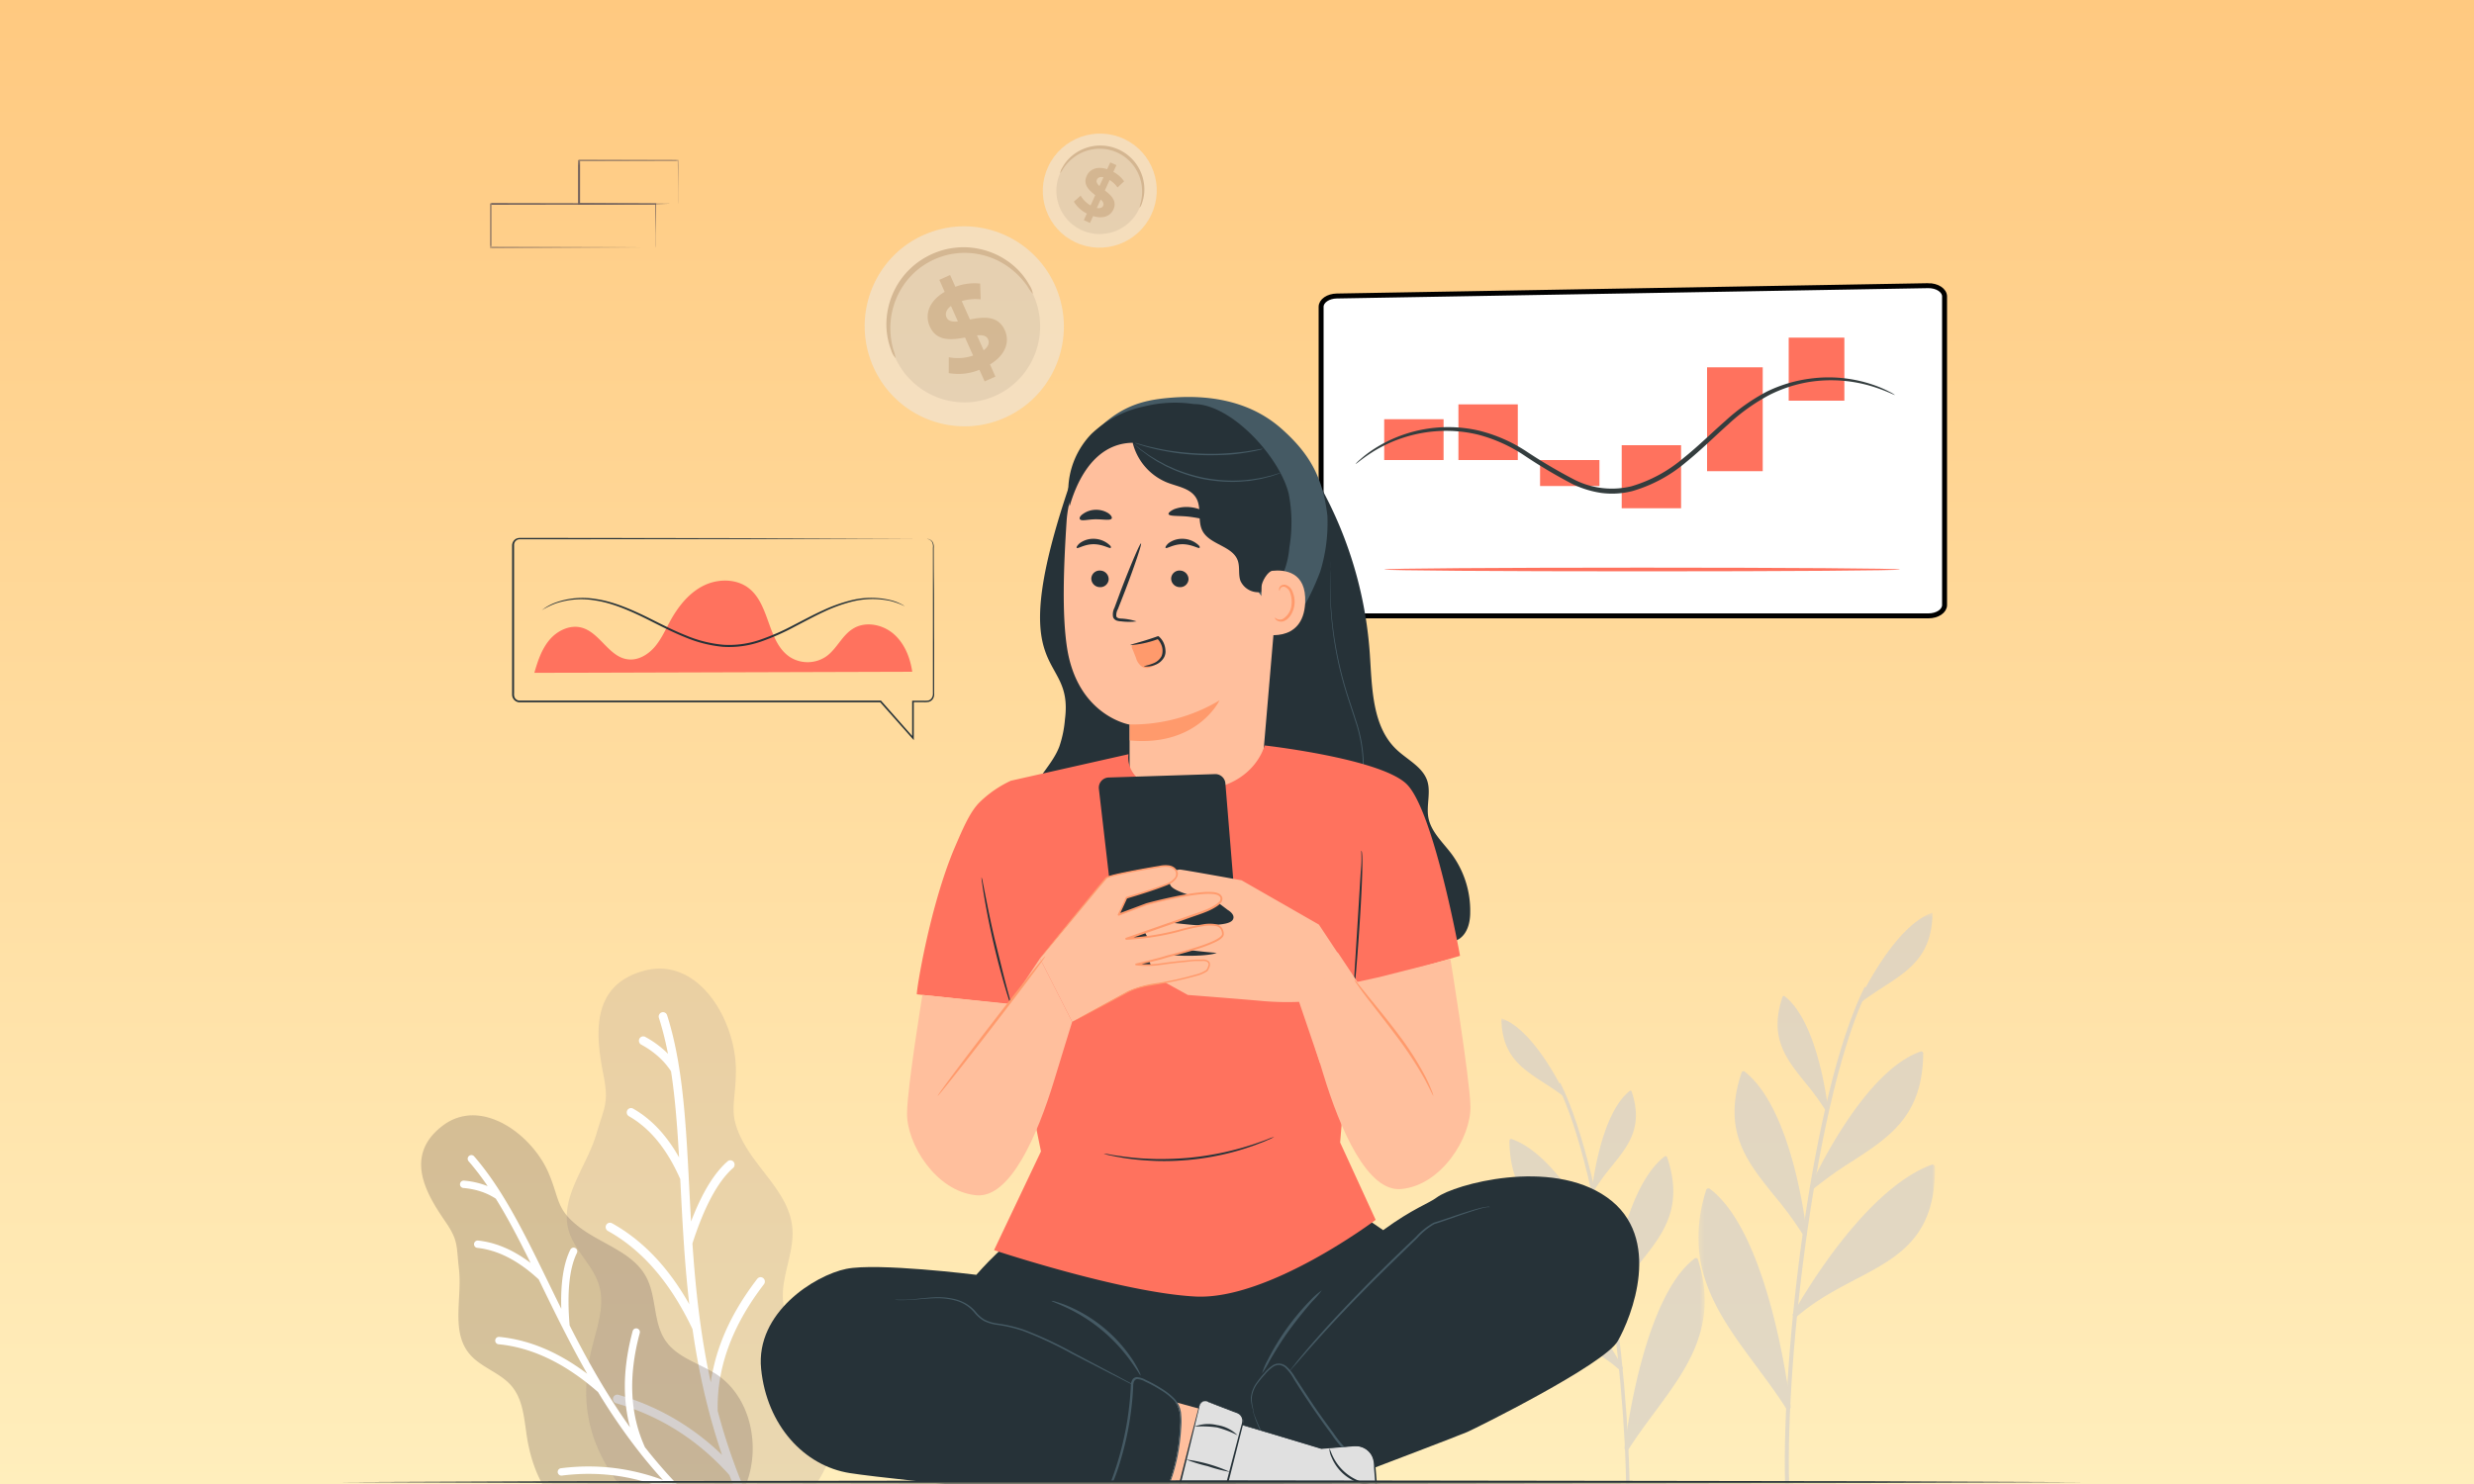 <svg width="500" height="300" fill="none" xmlns="http://www.w3.org/2000/svg"><rect width="100%" height="100%" fill="#808080" stroke="none"/><g clip-path="url(#a)"><path fill="#fff" d="M0 0h500v300H0z"/><path d="M500 0H0v300h500V0Z" fill="url(#b)"/><mask id="c" style="mask-type:luminance" maskUnits="userSpaceOnUse" x="63" y="0" width="375" height="300"><path d="M438 0H63v300h375V0Z" fill="#fff"/></mask><g mask="url(#c)"><mask id="d" style="mask-type:luminance" maskUnits="userSpaceOnUse" x="343" y="184" width="49" height="117"><path d="M391.057 184.5h-47.803v115.552h47.803V184.5Z" fill="#fff"/></mask><g style="mix-blend-mode:multiply" opacity=".7" fill="#D6D0C9" mask="url(#d)"><path d="M360.769 300.052c-.735-25.699 5.296-78.904 16.086-100.547l.711.351c-10.383 20.782-16.773 74.257-15.974 100.173l-.823.023Z"/><path d="M364.764 249.457s-2.644-24.88-12.404-32.511c-5.232 15.707 5.487 21.118 12.404 32.511Z"/><path d="M364.763 249.855a.396.396 0 0 1-.343-.191 72.225 72.225 0 0 0-5.847-7.973c-5.647-7.009-10.527-13.073-6.597-24.864a.4.4 0 0 1 .264-.254.392.392 0 0 1 .359.063c9.784 7.654 12.444 31.763 12.548 32.789a.383.383 0 0 1-.264.414l-.12.016Zm-12.204-32.232c-3.459 11.019 1.23 16.843 6.645 23.567 1.654 2.053 3.355 4.161 4.928 6.541-.767-5.697-3.882-23.544-11.573-30.108ZM366.21 240.028s10.383-23.003 22.076-27.052c-.16 16.525-11.829 18.507-22.076 27.052Z"/><path d="M366.209 240.426a.395.395 0 0 1-.399-.382c0-.062.016-.119.039-.174.424-.947 10.559-23.21 22.3-27.291a.402.402 0 0 1 .367.048.41.41 0 0 1 .169.325c-.112 12.564-6.726 16.861-14.377 21.826a78.892 78.892 0 0 0-7.82 5.569.436.436 0 0 1-.279.079Zm21.669-26.892c-9.441 3.772-18.019 19.955-20.551 25.095 2.181-1.687 4.385-3.119 6.534-4.512 7.348-4.774 13.706-8.895 14.017-20.583ZM361.401 284.473s-3.993-34.611-16.118-43.761c-6.07 19.358 7.404 29.965 16.118 43.761Z"/><path d="M361.401 284.959a.481.481 0 0 1-.415-.222c-1.861-2.952-3.994-5.793-6.015-8.537-7.715-10.393-14.999-20.194-10.159-35.622a.49.49 0 0 1 .319-.319.503.503 0 0 1 .448.08c12.14 9.158 16.142 42.656 16.309 44.079a.494.494 0 0 1-.327.517.516.516 0 0 1-.16.024Zm-15.862-43.402c-4.265 14.56 2.771 24.036 10.215 34.061 1.598 2.197 3.307 4.448 4.872 6.779-1.086-7.519-5.391-32.749-15.087-40.84ZM362.799 265.816s13.506-24.665 27.763-29.9c.184 20.264-15.407 19.214-27.763 29.9Z"/><path d="M362.8 266.301a.489.489 0 0 1-.432-.725c.551-1.009 13.762-24.871 28.027-30.115a.49.49 0 0 1 .631.295.484.484 0 0 1 .032.159c.128 14.234-7.388 18.18-16.086 22.747-3.954 2.077-8.035 4.218-11.853 7.52a.471.471 0 0 1-.319.119Zm27.275-29.671c-11.141 4.584-21.86 21.062-25.558 27.14a70.562 70.562 0 0 1 9.968-5.967c8.298-4.343 15.454-8.108 15.59-21.173ZM369.156 224.29s-1.837-17.353-8.65-22.676c-3.65 10.956 3.826 14.736 8.65 22.676Z"/><path d="M369.157 224.568a.272.272 0 0 1-.231-.135 52.605 52.605 0 0 0-4.074-5.57c-3.946-4.892-7.348-9.117-4.608-17.344a.292.292 0 0 1 .183-.183.324.324 0 0 1 .256.047c6.821 5.34 8.682 22.159 8.786 22.875a.268.268 0 0 1-.184.286c-.04.024-.08.033-.128.024Zm-8.506-22.485c-2.396 7.694.855 11.752 4.632 16.438 1.159 1.432 2.341 2.913 3.443 4.567-.567-3.97-2.716-16.406-8.075-21.005ZM375.163 203.389s7.189-16.04 15.4-18.889c-.105 11.545-8.251 12.97-15.4 18.889Z"/></g><mask id="e" style="mask-type:luminance" maskUnits="userSpaceOnUse" x="303" y="205" width="42" height="102"><path d="M303 205.852h41.513v100.48H303v-100.48Z" fill="#fff"/></mask><g style="mix-blend-mode:multiply" opacity=".7" fill="#D6D0C9" mask="url(#e)"><path d="M329.303 306.332c.639-22.348-4.598-68.613-13.969-87.431l-.617.304c9.017 18.071 14.566 64.572 13.872 87.106l.714.021Z"/><path d="M325.834 262.337s2.296-21.635 10.772-28.27c4.543 13.658-4.765 18.361-10.772 28.27Z"/><path d="M325.834 262.682a.34.34 0 0 0 .298-.167 62.84 62.84 0 0 1 5.077-6.932c4.904-6.095 9.142-11.368 5.73-21.62a.35.35 0 0 0-.229-.223.337.337 0 0 0-.312.057c-8.497 6.655-10.807 27.619-10.897 28.511a.334.334 0 0 0 .229.361l.104.013Zm10.598-28.027c3.004 9.582-1.068 14.646-5.771 20.493-1.435 1.784-2.913 3.618-4.279 5.687.666-4.954 3.371-20.473 10.05-26.18ZM324.579 254.138s-9.017-20.002-19.172-23.524c.139 14.37 10.273 16.093 19.172 23.524Z"/><path d="M324.579 254.483c.187 0 .34-.145.347-.333a.376.376 0 0 0-.035-.152c-.368-.822-9.17-20.181-19.366-23.731a.351.351 0 0 0-.319.042.36.36 0 0 0-.145.284c.097 10.925 5.84 14.66 12.485 18.978a68.463 68.463 0 0 1 6.79 4.843c.07.048.16.076.243.069Zm-18.818-23.385c8.199 3.279 15.648 17.351 17.847 21.822-1.894-1.467-3.808-2.712-5.674-3.923-6.381-4.152-11.902-7.736-12.173-17.899ZM328.754 292.786s3.468-30.096 13.997-38.053c5.271 16.833-6.43 26.056-13.997 38.053Z"/><path d="M328.755 293.208a.419.419 0 0 0 .36-.193c1.616-2.567 3.468-5.038 5.223-7.424 6.7-9.036 13.026-17.56 8.823-30.976a.429.429 0 0 0-.277-.276.434.434 0 0 0-.389.069c-10.543 7.963-14.018 37.091-14.164 38.329a.431.431 0 0 0 .285.45.44.44 0 0 0 .139.021Zm13.775-37.741c3.704 12.66-2.407 20.901-8.872 29.619-1.387 1.909-2.871 3.867-4.231 5.894.944-6.537 4.682-28.477 13.103-35.513ZM327.54 276.561s-11.729-21.449-24.11-26c-.159 17.621 13.38 16.708 24.11 26Z"/><path d="M327.541 276.983a.425.425 0 0 0 .374-.629c-.478-.879-11.951-21.628-24.339-26.188a.425.425 0 0 0-.548.257.434.434 0 0 0-.028.138c-.111 12.378 6.416 15.809 13.97 19.781 3.433 1.806 6.978 3.666 10.293 6.537a.408.408 0 0 0 .278.104Zm-23.687-25.799c9.675 3.985 18.984 18.314 22.195 23.599a61.11 61.11 0 0 0-8.656-5.189c-7.207-3.778-13.422-7.05-13.539-18.41ZM322.02 240.452s1.595-15.089 7.511-19.718c3.17 9.527-3.322 12.813-7.511 19.718Z"/><path d="M322.02 240.695c.084 0 .16-.049.201-.118a45.734 45.734 0 0 1 3.538-4.843c3.426-4.256 6.381-7.93 4.002-15.082a.26.26 0 0 0-.159-.16.279.279 0 0 0-.222.041c-5.924 4.643-7.54 19.269-7.63 19.892a.232.232 0 0 0 .159.248c.035.022.07.028.111.022Zm7.387-19.552c2.081 6.689-.742 10.218-4.023 14.293-1.005 1.246-2.032 2.532-2.989 3.971.492-3.452 2.358-14.265 7.012-18.264ZM316.805 222.277s-6.243-13.948-13.373-16.425c.09 10.039 7.165 11.278 13.373 16.425Z"/></g><path d="M389.677 57.75c.432-.007.862.043 1.265.15.403.105.77.264 1.08.467.31.203.556.445.724.713.168.267.254.555.254.846v62.398c-.002.577-.344 1.129-.95 1.537-.607.408-1.429.637-2.287.639H270.237c-.858-.002-1.68-.231-2.287-.639-.606-.408-.948-.96-.95-1.536V62.013c.002-.566.332-1.11.92-1.516.587-.406 1.387-.642 2.23-.659l119.527-2.087Z" fill="#fff" stroke="#000"/><path d="M306.75 81.75h-12V93h12V81.75ZM356.25 74.25H345v21h11.25v-21ZM372.75 68.25H361.5V81h11.25V68.25ZM291.75 84.75h-12V93h12v-8.25ZM323.25 93h-12v5.25h12V93ZM339.75 90h-12v12.75h12V90ZM384 115.125c0 .211-23.381.375-52.122.375-28.747 0-52.128-.164-52.128-.375s23.381-.375 52.128-.375c28.741 0 52.122.164 52.122.375Z" fill="#FF725E"/><path d="M382.952 79.844c0 .097-1.527-.768-4.426-1.682a28.46 28.46 0 0 0-12.712-.973 27.81 27.81 0 0 0-8.345 2.723 39.117 39.117 0 0 0-8.239 5.924c-2.703 2.392-5.387 5.096-8.48 7.596a29.273 29.273 0 0 1-10.826 5.836c-2.063.532-4.21.661-6.322.379a20.313 20.313 0 0 1-5.835-1.81 101.85 101.85 0 0 1-9.805-5.835 30.85 30.85 0 0 0-9.23-4.134 27.304 27.304 0 0 0-8.754-.67 28.21 28.21 0 0 0-12.119 3.89c-2.596 1.595-3.822 2.782-3.89 2.704.262-.318.555-.608.875-.866a21.972 21.972 0 0 1 2.821-2.15 27.696 27.696 0 0 1 21.271-3.715 31.021 31.021 0 0 1 9.493 4.153c3.137 2.085 6.384 4 9.726 5.739a16.75 16.75 0 0 0 11.555 1.352 28.607 28.607 0 0 0 10.476-5.67c3.054-2.442 5.748-5.136 8.49-7.529a39.792 39.792 0 0 1 8.463-5.972 28.19 28.19 0 0 1 8.578-2.577 27.777 27.777 0 0 1 12.916 1.254c1.121.382 2.211.85 3.258 1.401.375.174.73.385 1.061.632Z" fill="#343D3E"/><g style="mix-blend-mode:multiply" opacity=".6"><path d="M213.346 57.968c4.425 10.25-.253 22.14-10.451 26.56-10.198 4.42-22.051-.306-26.476-10.556-4.425-10.25.252-22.14 10.45-26.56a3.32 3.32 0 0 0 .049-.013c10.184-4.407 22.012.325 26.425 10.561l.005.016-.002-.008Z" fill="#EEE7DE"/><path d="M208.945 59.855c3.371 7.81-.199 16.873-7.962 20.23-7.77 3.366-16.805-.24-20.165-8.043-3.372-7.81.198-16.873 7.962-20.23l.024-.006c7.764-3.356 16.782.254 20.141 8.05Z" fill="#D6D0C9"/><path d="M208.748 59.417a9.592 9.592 0 0 1-1.101-1.543 16.11 16.11 0 0 0-3.484-3.639 15.107 15.107 0 0 0-8.858-3.11 13.604 13.604 0 0 0-2.218.113c-.76.09-1.512.246-2.247.46-.76.222-1.497.498-2.218.83-.711.34-1.4.726-2.057 1.173-.636.424-1.239.901-1.796 1.427a14.978 14.978 0 0 0-2.716 3.397 15.4 15.4 0 0 0-2.096 7.049 16.11 16.11 0 0 0 .557 5.008c.219.59.384 1.21.489 1.83a4.357 4.357 0 0 1-.914-1.69 14.498 14.498 0 0 1-.949-5.174 15.736 15.736 0 0 1 3.247-9.485 15.567 15.567 0 0 1 3.534-3.336 16.753 16.753 0 0 1 2.222-1.27c.768-.354 1.56-.653 2.377-.89a15.146 15.146 0 0 1 2.434-.476c.793-.098 1.595-.13 2.389-.096.766.031 1.529.116 2.283.264 1.386.26 2.727.715 3.999 1.329a15.98 15.98 0 0 1 3.07 1.997 14.313 14.313 0 0 1 3.35 4.05c.361.535.603 1.144.703 1.782Z" fill="#B8A697"/><path d="m200.077 73.673 1.093 2.456-2.172.967-1.055-2.344a11.198 11.198 0 0 1-6.199.67l.015-3.2a9.614 9.614 0 0 0 4.91-.343l-1.631-3.652c-2.676.488-5.733.886-7.125-2.234-1.047-2.347-.249-5.065 3.007-6.996l-1.076-2.426 2.17-.975 1.066 2.386a10.754 10.754 0 0 1 5.011-.65l.112 3.184a9.566 9.566 0 0 0-3.837.352l1.657 3.716c2.669-.513 5.687-.892 7.061 2.19 1.002 2.245.228 4.956-3.007 6.899Zm-6.483-8.693-1.396-3.129c-1.038.777-1.213 1.62-.889 2.34.322.719 1.186.917 2.285.789Zm6.101 3.62c-.349-.782-1.163-.897-2.246-.808l1.348 3.019c.991-.756 1.203-1.53.891-2.235l.007.024Z" fill="#B8A697"/></g><g style="mix-blend-mode:multiply" opacity=".6"><path d="M232.669 43.43c-2.723 5.768-9.587 8.254-15.333 5.55-5.747-2.702-8.197-9.568-5.474-15.337 2.723-5.768 9.587-8.253 15.333-5.55l.024.015c5.736 2.702 8.175 9.56 5.453 15.318l-.006.008.003-.004Z" fill="#EEE7DE"/><path d="M230.197 42.256c-2.074 4.395-7.308 6.287-11.679 4.226-4.378-2.059-6.244-7.294-4.168-11.682 2.075-4.395 7.308-6.287 11.679-4.227a.062.062 0 0 1 .012.008c4.371 2.061 6.23 7.29 4.156 11.675Z" fill="#D6D0C9"/><path d="M230.311 42.006c.047-.357.129-.715.246-1.055.23-.938.313-1.904.244-2.867a8.636 8.636 0 0 0-3.945-6.67 8.985 8.985 0 0 0-1.193-.638 8.855 8.855 0 0 0-1.279-.439 7.827 7.827 0 0 0-1.29-.231 8.634 8.634 0 0 0-2.483.119 8.795 8.795 0 0 0-3.813 1.763 9.192 9.192 0 0 0-1.937 2.13c-.17.317-.374.623-.599.902.048-.369.177-.718.378-1.03a8.303 8.303 0 0 1 1.86-2.362 8.993 8.993 0 0 1 5.293-2.19 9.017 9.017 0 0 1 2.765.255c.473.123.935.28 1.383.474a8.632 8.632 0 0 1 2.403 1.546 8.543 8.543 0 0 1 1.692 2.066c.413.692.724 1.44.941 2.216.179.677.283 1.373.303 2.071a8.182 8.182 0 0 1-.471 2.966c-.092.356-.263.69-.498.974Z" fill="#B8A697"/><path d="m220.925 43.672-.64 1.397-1.235-.566.606-1.338a6.401 6.401 0 0 1-2.628-2.405l1.377-1.202c.483.82 1.174 1.5 2.002 1.976l.95-2.079c-1.22-.962-2.545-2.122-1.734-3.898.612-1.335 2.078-2.02 4.135-1.352l.634-1.378 1.237.562-.62 1.358a6.134 6.134 0 0 1 2.171 1.903l-1.323 1.25a5.449 5.449 0 0 0-1.599-1.512l-.967 2.114c1.228.95 2.53 2.101 1.728 3.854-.584 1.277-2.039 1.97-4.094 1.316Zm1.278-6.062.815-1.78c-.725-.151-1.154.092-1.34.502-.186.41.055.855.525 1.278Zm.753 3.983c.203-.445-.055-.838-.502-1.268l-.785 1.718c.698.14 1.11-.063 1.295-.462l-.008.012Z" fill="#B8A697"/></g><path fill-rule="evenodd" clip-rule="evenodd" d="M165.857 275.551c-2.645-3.712-6.466-6.857-7.414-11.334-1.117-5.282 2.177-10.624 1.691-16.003-.611-6.774-6.798-11.445-9.987-17.43-3.123-5.86-1.433-7.698-1.416-14.354.023-10.037-7.466-23.072-18.444-20.215-11.147 2.906-9.862 13.322-8.31 21.184 1.104 5.601.165 6.352-1.443 11.83-1.944 6.615-7.471 12.831-5.614 19.47 1.146 4.104 4.926 7.021 6.143 11.105 1.379 4.627-.803 9.466-1.786 14.199-2.07 9.964-.22 18.43 6.583 27.076a27.966 27.966 0 0 0 2.313 2.199c10.127-.081 21.514-.054 33.995.081l.097-.093c6.956-6.966 9.538-19.377 3.596-27.715h-.004Z" fill="#B8A697" style="mix-blend-mode:multiply" opacity=".3"/><path fill-rule="evenodd" clip-rule="evenodd" d="M134.814 205.221a.86.86 0 0 0-1.09-.564.89.89 0 0 0-.553 1.116c.741 2.325 1.34 4.749 1.833 7.267-.236-.241-.48-.476-.733-.705a19.953 19.953 0 0 0-3.87-2.723.86.86 0 0 0-1.169.366.896.896 0 0 0 .355 1.194 18.242 18.242 0 0 1 3.539 2.484 14.958 14.958 0 0 1 2.492 2.911c.838 5.442 1.274 11.273 1.625 17.413a31.37 31.37 0 0 0-2.994-4.436c-1.863-2.291-3.965-4.101-6.298-5.433a.854.854 0 0 0-1.174.341.896.896 0 0 0 .33 1.201c2.141 1.221 4.079 2.897 5.813 5.026 1.722 2.117 3.241 4.679 4.559 7.679l.086 1.667c.188 3.66.382 7.411.64 11.248a.58.58 0 0 0 .006.11c.271 4.01.614 8.106 1.098 12.281-1.72-3.037-3.6-5.742-5.637-8.111-2.989-3.473-6.318-6.227-9.987-8.265a.858.858 0 0 0-1.173.358.892.892 0 0 0 .347 1.199c3.49 1.938 6.66 4.563 9.513 7.879 2.843 3.303 5.374 7.296 7.588 11.969.792 5.534 1.872 11.188 3.393 16.923l.006.022a124.376 124.376 0 0 0 2.574 8.495 50.47 50.47 0 0 0-8.031-6.356c-3.974-2.53-8.284-4.465-12.921-5.808a.867.867 0 0 0-1.07.61.887.887 0 0 0 .594 1.093c4.493 1.3 8.655 3.168 12.484 5.606 3.788 2.409 7.26 5.381 10.416 8.914a118.113 118.113 0 0 0 2.2 5.342l1.904.012c-2.765-6.16-4.853-12.271-6.458-18.294-.111-4.324.599-8.605 2.133-12.84 1.556-4.3 3.961-8.563 7.212-12.793a.897.897 0 0 0-.144-1.24.85.85 0 0 0-1.212.151c-3.361 4.371-5.854 8.796-7.471 13.269a37.939 37.939 0 0 0-1.918 7.662c-2.118-9.693-3.094-19.114-3.706-28.087 1.199-3.733 2.488-6.878 3.867-9.435 1.372-2.545 2.822-4.489 4.348-5.825a.9.9 0 0 0 .097-1.245.851.851 0 0 0-1.217-.093c-1.692 1.48-3.275 3.589-4.744 6.315-.916 1.697-1.793 3.645-2.632 5.842-.139-2.37-.258-4.705-.374-7.004l-.092-1.788a.67.67 0 0 0-.004-.1c-.632-12.186-1.33-23.282-4.375-32.827l-.005.007Z" fill="#fff"/><path fill-rule="evenodd" clip-rule="evenodd" d="M144.264 277.489c-3.342-2.005-7.434-3.18-9.682-6.349-2.658-3.746-1.823-9.006-4.012-13.038-2.75-5.073-9.232-6.644-13.765-10.241-4.44-3.522-3.711-5.518-5.927-10.713-3.34-7.83-13.65-15.484-21.418-9.579-7.882 5.997-3.377 13.683.486 19.294 2.752 3.993 2.255 4.896 2.812 9.703.668 5.807-1.643 12.499 2.05 17.051 2.287 2.814 6.263 3.824 8.598 6.597 2.644 3.146 2.529 7.648 3.333 11.664 1.064 5.334 3.17 9.681 6.655 13.283 9.904-.255 21.534-.377 34.654-.366a19.173 19.173 0 0 0 2.631-4.502c3.197-7.757 1.094-18.298-6.415-22.804Z" fill="#73625C" style="mix-blend-mode:multiply" opacity=".3"/><path fill-rule="evenodd" clip-rule="evenodd" d="M95.823 233.765a.74.74 0 0 0-1.05-.071.748.748 0 0 0-.07 1.052 54.171 54.171 0 0 1 3.853 5.035 14.648 14.648 0 0 0-.813-.299 17.289 17.289 0 0 0-3.966-.814.742.742 0 0 0-.805.682.743.743 0 0 0 .675.81c1.298.113 2.505.361 3.623.736 1.058.357 2.037.831 2.937 1.424 2.463 3.951 4.73 8.343 7.037 13.002a26.52 26.52 0 0 0-3.835-2.441c-2.235-1.152-4.495-1.85-6.783-2.098a.748.748 0 0 0-.82.665.743.743 0 0 0 .658.818c2.098.228 4.189.876 6.264 1.948 2.065 1.065 4.115 2.543 6.148 4.434l.62 1.271c1.357 2.783 2.748 5.639 4.22 8.533.015.028.027.058.045.086 1.538 3.028 3.163 6.1 4.919 9.182-2.365-1.78-4.746-3.251-7.143-4.406-3.514-1.69-7.062-2.707-10.64-3.053a.744.744 0 0 0-.81.676.744.744 0 0 0 .669.813c3.407.33 6.785 1.3 10.14 2.916 3.347 1.609 6.667 3.86 9.964 6.75 2.454 4.039 5.179 8.074 8.273 12.023l.01.016a105.684 105.684 0 0 0 4.845 5.743 42.96 42.96 0 0 0-8.462-2.231c-3.983-.626-8.035-.679-12.156-.154a.747.747 0 0 0 .182 1.483c3.988-.503 7.904-.46 11.743.143 3.797.597 7.532 1.737 11.195 3.418a99.125 99.125 0 0 0 3.852 3.733l2.22-.007c-4.67-4.143-8.684-8.516-12.209-13.002-1.514-3.324-2.367-6.898-2.548-10.71-.186-3.871.31-8.003 1.494-12.393a.75.75 0 0 0-.525-.917.747.747 0 0 0-.913.527c-1.222 4.537-1.734 8.822-1.542 12.848.11 2.29.448 4.494 1.013 6.612-4.88-6.827-8.762-13.826-12.212-20.605-.278-3.309-.295-6.194-.048-8.645.247-2.446.753-4.446 1.523-6.001a.752.752 0 0 0-.335-1.003.742.742 0 0 0-.995.341c-.85 1.722-1.409 3.897-1.674 6.515-.164 1.631-.218 3.441-.154 5.432-.893-1.797-1.759-3.576-2.611-5.322l-.664-1.361c-.009-.028-.024-.05-.037-.075-4.523-9.267-8.74-17.666-14.304-24.065l.002.006Z" fill="#fff"/><path d="m253.426 305.294 13.303-5.932-9.875-21.191-14.138 7.464 10.71 19.659Z" fill="#FFBF9D"/><path d="M244.557 285.475 224.2 296.904l-8.24 1.143c-3.132.434-2.183 2.892-1.749 6.024l5.303 38.174s4.081 1.269 4.893-1.713c.811-2.984 9.612-25.969 9.612-25.969l19.43-9.361-8.892-19.727Z" fill="#E0E0E0"/><path d="M244.556 285.475s0 .103.16.331c.161.228.275.56.469.994l1.783 3.887 6.606 14.504.057.125-.126.058-19.43 9.395.08-.091a7090.67 7090.67 0 0 1-5.646 14.938c-.972 2.629-1.977 5.326-2.96 8.08l-.72 2.081c-.115.354-.195.685-.331 1.051a2.415 2.415 0 0 1-.252.549l-.16.251-.206.229a3.176 3.176 0 0 1-2.148.88 6.52 6.52 0 0 1-2.286-.263h-.126v-.137l-.057-.389c-1.44-10.378-2.812-20.276-4.058-29.283l-.903-6.595c-.148-1.062-.286-2.125-.457-3.154a9.829 9.829 0 0 1-.217-3.12 2.066 2.066 0 0 1 .857-1.349 3.897 3.897 0 0 1 1.497-.56l2.858-.388 5.372-.732 14.972-8.344 4.058-2.285 1.04-.572.355-.183-.366.229-1.052.605-4.046 2.286-14.858 8.447-5.373.754-2.857.4c-.467.058-.918.21-1.326.446a1.656 1.656 0 0 0-.708 1.143 9.676 9.676 0 0 0 .217 3.006c.183 1.04.32 2.103.468 3.166.297 2.141.606 4.336.926 6.583 1.258 9.018 2.641 18.905 4.081 29.283 0 .137 0 .274.057.4l-.138-.171a6.602 6.602 0 0 0 2.161.252 2.876 2.876 0 0 0 1.897-.766 4.983 4.983 0 0 0 .857-1.932c.229-.697.469-1.395.72-2.08.983-2.766 1.989-5.453 2.972-8.081 1.989-5.258 3.897-10.287 5.715-14.939v-.068l19.431-9.327-.069.183-6.435-14.493a436.865 436.865 0 0 0-1.737-3.943l-.447-1.029c-.102-.137-.171-.262-.171-.262Z" fill="#263238"/><path d="m245.528 283.028-4.903 3.156a1.743 1.743 0 0 0-.606 2.285l9.144 18.025a1.733 1.733 0 0 0 2.171.834l5.292-2.046a1.72 1.72 0 0 0 .601-.389 1.709 1.709 0 0 0 .507-1.307 1.735 1.735 0 0 0-.182-.692l-9.567-19.179a1.737 1.737 0 0 0-2.457-.687Z" fill="#E0E0E0"/><path d="M249.493 307.168a18.823 18.823 0 0 1-1.749-2.606 103.673 103.673 0 0 1-3.702-6.595 82.438 82.438 0 0 1-3.132-6.858 49.628 49.628 0 0 1-.801-2.148 3.914 3.914 0 0 1-.216-.823c.501.916.943 1.862 1.326 2.834a141.597 141.597 0 0 0 3.246 6.801c1.337 2.617 2.64 4.96 3.577 6.641a22.587 22.587 0 0 1 1.451 2.754ZM241.562 290.63a8.795 8.795 0 0 1 8.115-3.567 20.769 20.769 0 0 0-4.344 1.143 19.89 19.89 0 0 0-3.771 2.424Z" fill="#263238"/><path d="M244.088 297.671a20.228 20.228 0 0 1 4.137-2.596 19.682 19.682 0 0 1 4.48-1.942 33.495 33.495 0 0 1-4.263 2.354 34.25 34.25 0 0 1-4.354 2.184ZM248.488 304.505a11.817 11.817 0 0 0 7.212-5.486 3.132 3.132 0 0 1-.514 1.303 8.854 8.854 0 0 1-2.286 2.537 8.682 8.682 0 0 1-3.052 1.498c-.434.159-.901.21-1.36.148ZM214.839 306.848c0-.08.709-.251 1.76-.777a10.399 10.399 0 0 0 5.566-6.858c.297-1.143.32-1.885.4-1.885a4.564 4.564 0 0 1-.069 1.953 9.548 9.548 0 0 1-5.715 7.133 4.559 4.559 0 0 1-1.942.434Z" fill="#263238"/><path d="M197.318 257.712s-19.956-2.491-26.289-1.2c-6.332 1.292-18.356 8.824-17.202 20.231 1.155 11.406 8.699 19.613 17.945 21.053 9.247 1.44 60.898 6.675 80.899 6.412 16.939-.228 26.128-4.515 24.208-7.155 0 0 17.831-6.777 19.682-7.578 1.44-.617 27.648-13.59 30.391-18.367 2.744-4.778 9.247-20.951-2.16-29.043-11.407-8.092-30.928-2.606-34.403 0-1.703 1.28-4.732 2.161-10.847 6.618l-5.829-4.001c-.411.309-47.341 3.589-65.915 4.435-3.177.149-10.48 8.595-10.48 8.595Z" fill="#263238"/><path d="M253.334 285.612c-.514-2.218-.742-3.029-.171-4.458a12.954 12.954 0 0 1 2.651-3.749 3.857 3.857 0 0 1 2.55-1.6c1.314 0 2.228 1.235 2.926 2.343 2.537 4.07 5.246 8.001 8.126 11.899a20.49 20.49 0 0 0 5.795 5.817c.88.514 1.966 1.143 1.92 2.137 0 .8-.8 1.35-1.498 1.738a31.744 31.744 0 0 1-4.091 1.909 7.93 7.93 0 0 1-4.275.685 8.068 8.068 0 0 1-3.532-1.931 31.846 31.846 0 0 1-10.549-15.27" fill="#263238"/><path d="M253.185 285.132s0 .058.081.172c.079.114.114.331.194.548.171.48.434 1.143.811 2.058a30.637 30.637 0 0 0 4.195 6.926 36.58 36.58 0 0 0 3.829 4.091c.754.675 1.543 1.361 2.4 2.001a6.276 6.276 0 0 0 2.926 1.28 7.803 7.803 0 0 0 3.338-.537 33.724 33.724 0 0 0 3.325-1.44 17.024 17.024 0 0 0 1.623-.892 1.913 1.913 0 0 0 1.029-1.303 1.704 1.704 0 0 0-.88-1.406c-.503-.365-1.143-.651-1.646-1.04a23.286 23.286 0 0 1-5.28-5.6 168.282 168.282 0 0 1-7.669-11.259 9.159 9.159 0 0 0-1.738-2.286 2.284 2.284 0 0 0-1.143-.502 2.106 2.106 0 0 0-1.143.274 7.845 7.845 0 0 0-1.783 1.623 21.611 21.611 0 0 0-1.394 1.669 5.972 5.972 0 0 0-1.28 3.155c.019.731.114 1.459.286 2.171l.114.571v.195l-.057-.195c0-.148-.092-.331-.149-.548a9.445 9.445 0 0 1-.377-2.206 6.047 6.047 0 0 1 1.269-3.269c.425-.599.886-1.172 1.383-1.714a7.682 7.682 0 0 1 1.828-1.692c.402-.241.87-.353 1.338-.32.49.046.955.237 1.337.548a8.997 8.997 0 0 1 1.828 2.286c1.143 1.704 2.286 3.51 3.555 5.395 1.269 1.886 2.675 3.818 4.149 5.807a22.975 22.975 0 0 0 5.189 5.497c.526.377 1.143.652 1.657 1.052.288.195.54.438.744.72.217.297.322.661.297 1.029a2.283 2.283 0 0 1-1.2 1.611c-.561.343-1.143.629-1.669.915a33.435 33.435 0 0 1-3.429 1.44 8.01 8.01 0 0 1-3.509.537 6.445 6.445 0 0 1-3.086-1.36 30.996 30.996 0 0 1-2.412-2.035 35.234 35.234 0 0 1-3.829-4.16 28.885 28.885 0 0 1-4.114-7.041 19.616 19.616 0 0 1-.743-2.092c-.069-.228-.114-.411-.16-.559l-.035-.115Z" fill="#455A64"/><path d="M301.087 244.031a4.57 4.57 0 0 0-.549 0c-.51.086-1.014.205-1.509.354-1.291.377-3.154 1.006-5.44 1.817-1.143.401-2.423.858-3.737 1.27a14.154 14.154 0 0 0-3.429 2.823c-2.286 2.217-4.836 4.674-7.464 7.28-5.258 5.212-9.864 10.07-13.098 13.716-1.635 1.806-2.915 3.291-3.807 4.308l-1.017 1.143a2.667 2.667 0 0 1-.377.389c.093-.158.2-.307.32-.446l.96-1.223a145.186 145.186 0 0 1 3.703-4.4c3.189-3.657 7.784-8.549 13.042-13.772a449.947 449.947 0 0 1 7.486-7.258 13.711 13.711 0 0 1 3.589-2.857c1.406-.435 2.629-.846 3.783-1.235 2.286-.778 4.172-1.372 5.498-1.703a9.98 9.98 0 0 1 1.543-.286c.136-.023.275-.023.411 0l.092.08ZM231.767 281.349a2.012 2.012 0 0 1-.515-.217l-1.462-.72-5.316-2.709-7.863-4.046a77.274 77.274 0 0 0-9.784-4.572 28.146 28.146 0 0 0-5.417-1.269 8.462 8.462 0 0 1-2.572-.788 7.19 7.19 0 0 1-1.955-1.727 7.386 7.386 0 0 0-3.863-2.411 14.034 14.034 0 0 0-4.035-.445c-2.503.079-4.571.365-5.943.365-.544.028-1.09.028-1.634 0l-.56-.068c.189-.021.381-.021.571 0h1.612c1.405 0 3.428-.366 5.943-.492a14.453 14.453 0 0 1 4.138.411c.756.2 1.483.499 2.16.892a7.544 7.544 0 0 1 1.886 1.589 6.65 6.65 0 0 0 1.851 1.646c.784.385 1.626.64 2.492.754 1.868.24 3.706.669 5.486 1.28a76.426 76.426 0 0 1 9.818 4.572l7.818 4.138 5.269 2.811 1.417.777c.159.063.312.139.458.229Z" fill="#455A64"/><path d="m241.47 306.757-13.67-2.778 4.835-21.876 14.767 4.058-5.932 20.596Z" fill="#FFBF9D"/><path d="m245.631 286.39 21.42 6.514 6.64-.537a3.774 3.774 0 0 1 4.058 3.429l3.097 38.507s-4.572 1.039-5.897-1.577c-1.326-2.618-13.419-21.294-13.419-21.294l-20.116-4.721 4.217-20.321Z" fill="#E0E0E0"/><path d="m245.63 286.39-.068.376c-.046.252-.115.606-.206 1.064-.183.937-.457 2.286-.8 4.045-.708 3.51-1.737 8.584-3.006 14.859l-.103-.159 20.128 4.686h.126c2.548 4 5.292 8.263 8.16 12.744 1.418 2.286 2.869 4.572 4.309 6.858.355.582.709 1.211 1.052 1.794.365.535.894.936 1.509 1.143a7.986 7.986 0 0 0 4.08.148l-.149.206v-.228c-.788-9.899-1.543-19.328-2.228-27.923-.172-2.149-.344-4.24-.503-6.286-.081-1.017-.16-2.024-.24-3.006 0-.492 0-1.006-.126-1.452a3.65 3.65 0 0 0-.515-1.292 3.69 3.69 0 0 0-2.16-1.543 9.502 9.502 0 0 0-2.663 0l-5.132.4h-.057l-15.624-4.606-4.275-1.337-1.143-.355-.388-.136.365.103 1.143.319 4.252 1.258 15.75 4.697h-.057l5.132-.423 1.349-.114a4.56 4.56 0 0 1 1.417.092c.97.24 1.811.841 2.354 1.68.28.422.471.896.561 1.394.091.514.102.994.148 1.486.08.994.16 2 .251 3.018.16 2.034.332 4.137.515 6.285.697 8.596 1.463 18.025 2.286 27.912v.366h-.172a8.117 8.117 0 0 1-4.309-.16 3.278 3.278 0 0 1-1.703-1.361l-1.051-1.806a368.788 368.788 0 0 0-4.309-6.857c-2.858-4.48-5.578-8.755-8.138-12.756l.114.08-20.116-4.755h-.125v-.137c1.348-6.32 2.422-11.429 3.177-14.938.377-1.726.663-3.075.857-4 .103-.446.183-.778.229-1.029.045-.251.102-.354.102-.354Z" fill="#263238"/><path d="m243.972 283.314 6.093 2.286c.417.144.764.438.975.825.212.387.272.839.168 1.267l-5.075 19.75a1.762 1.762 0 0 1-1.965 1.303l-5.716-.857a1.755 1.755 0 0 1-1.19-.759 1.765 1.765 0 0 1-.25-1.39l5.372-21.568c.038-.166.112-.322.215-.459a1.19 1.19 0 0 1 1.373-.398Z" fill="#E0E0E0"/><path d="M243.973 283.315c-.21-.05-.429-.05-.64 0-.251.054-.476.19-.64.388-.2.292-.322.63-.354.983-.4 1.635-.949 3.943-1.623 6.766s-1.532 6.252-2.457 10.024l-.709 2.892c-.126.491-.24.982-.366 1.486a1.534 1.534 0 0 0 .366 1.291c.15.182.342.323.56.412.234.091.48.145.732.16l1.611.24 3.28.491c.259.058.524.085.789.08.244-.028.478-.11.686-.24.204-.136.375-.316.503-.526.119-.225.204-.468.251-.72l.812-3.12c.525-2.046 1.04-4.012 1.52-5.898.982-3.749 1.863-7.132 2.617-9.978.113-.323.164-.664.149-1.005a1.605 1.605 0 0 0-.355-.858c-.377-.503-1.039-.606-1.565-.834l-2.801-1.074-1.76-.687a4.775 4.775 0 0 1-.606-.262c.215.04.426.101.629.183l1.794.628 2.812 1.006.857.297c.324.119.612.32.834.583.237.279.389.62.435.983a2.96 2.96 0 0 1-.16 1.143l-2.526 10.001-1.508 5.898-.801 3.132a2.826 2.826 0 0 1-.285.822 2.02 2.02 0 0 1-.629.652c-.262.166-.56.268-.868.297a1.603 1.603 0 0 1-.469 0l-.412-.057-3.28-.503-1.611-.24a3.234 3.234 0 0 1-.824-.183 1.944 1.944 0 0 1-1.143-2.137c.115-.538.252-1.018.377-1.509.24-.983.48-1.954.72-2.892.949-3.76 1.818-7.143 2.538-10l1.749-6.732c.051-.372.192-.726.411-1.029.189-.209.443-.346.72-.389.162-.038.33-.038.492 0 .102 0 .148.023.148.035Z" fill="#263238"/><path d="M250.112 290.149a7.361 7.361 0 0 0-4.149-2.057 7.508 7.508 0 0 0-4.572.32 21.001 21.001 0 0 1 4.572.149c1.437.376 2.828.909 4.149 1.588ZM248.591 297.568a30.833 30.833 0 0 0-8.915-2.526 33.102 33.102 0 0 0 4.435 1.36c1.463.497 2.961.886 4.48 1.166ZM277.885 300.173c0-.079-.72-.091-1.817-.365a9.985 9.985 0 0 1-3.911-1.899 9.983 9.983 0 0 1-2.73-3.382c-.503-1.017-.674-1.703-.754-1.692.025.632.185 1.252.469 1.818a9.13 9.13 0 0 0 2.731 3.611 9.412 9.412 0 0 0 4.138 1.863c.614.15 1.253.166 1.874.046ZM232.726 306.266c3.932-5.121 5.52-11.716 5.806-18.162a8.108 8.108 0 0 0-.64-4.218 7.43 7.43 0 0 0-2.434-2.446 26.91 26.91 0 0 0-4.652-2.594 1.73 1.73 0 0 0-1.486-.138c-.537.297-.617 1.006-.64 1.623a60.577 60.577 0 0 1-5.361 22.425c-.14.306-.208.64-.196.977.013.336.104.664.266.959a2.153 2.153 0 0 0 1.599 1.094l3.703.48c1.338.204 2.698.204 4.035 0Z" fill="#263238"/><path d="M232.727 306.266s-.057 0-.183.057-.297.057-.526.08c-.69.076-1.386.1-2.08.068-.903 0-1.989-.205-3.246-.354-.64-.091-1.291-.137-2.046-.274a2.287 2.287 0 0 1-1.52-2.961c.16-.411.331-.789.503-1.143.343-.811.686-1.646 1.006-2.526a58.875 58.875 0 0 0 1.828-5.715 62.207 62.207 0 0 0 2.092-13.635 2.29 2.29 0 0 1 .308-.948 1.131 1.131 0 0 1 .915-.526c.633.055 1.245.25 1.794.571a26.704 26.704 0 0 1 3.098 1.692 13.292 13.292 0 0 1 2.709 2.126 5.19 5.19 0 0 1 1.325 3.028 16.72 16.72 0 0 1 0 3.132 37.977 37.977 0 0 1-.286 2.915 35.824 35.824 0 0 1-1.051 5.155 27 27 0 0 1-2.983 6.994c-.349.593-.73 1.166-1.143 1.715l-.331.423c-.069.091-.114.137-.114.126 0-.012 0-.057.091-.161l.297-.445c.275-.378.651-.972 1.143-1.737a28.874 28.874 0 0 0 2.846-6.984 39.44 39.44 0 0 0 .994-5.121c.103-.937.206-1.908.263-2.903a17.03 17.03 0 0 0 0-3.063 4.929 4.929 0 0 0-1.245-2.823 13.133 13.133 0 0 0-2.641-2.046 24.593 24.593 0 0 0-3.063-1.669 3.932 3.932 0 0 0-1.6-.525c-.538 0-.8.548-.846 1.143a61.539 61.539 0 0 1-2.092 13.635c-.56 2.046-1.143 3.966-1.874 5.715-.331.88-.686 1.726-1.04 2.526-.172.4-.366.8-.503 1.143-.141.364-.17.762-.08 1.143a2.02 2.02 0 0 0 1.394 1.497c.675.137 1.383.195 2.001.297 1.268.171 2.343.354 3.234.411.685.052 1.373.052 2.058 0h.537l.057-.033ZM230.532 278.08c-.091 0-.732-1.143-2-2.903a34.037 34.037 0 0 0-5.715-6.172 33.512 33.512 0 0 0-7.109-4.572c-1.955-.937-3.235-1.36-3.212-1.452.321.012.638.078.937.195.835.231 1.652.522 2.446.868a28.895 28.895 0 0 1 7.315 4.469 29.399 29.399 0 0 1 5.715 6.39 20.96 20.96 0 0 1 1.292 2.286c.157.277.269.578.331.891ZM267.13 260.867a18.946 18.946 0 0 1-1.977 2.286 87.458 87.458 0 0 0-4.572 5.715c-1.68 2.286-3.018 4.572-3.955 6.16a19.287 19.287 0 0 1-1.565 2.618c.289-.981.692-1.925 1.2-2.812a48.521 48.521 0 0 1 8.571-11.967 13.39 13.39 0 0 1 2.298-2Z" fill="#455A64"/><path d="M209.513 158.24c1.497-2.458 3.52-4.572 4.571-7.292a22.598 22.598 0 0 0 1.143-5.51c1.921-14.675-13.784-6.343 2.286-51.296h46.862a81.54 81.54 0 0 1 12.458 37.901c.48 6.938.423 14.859 5.498 19.568 2.149 2 5.155 3.429 6.103 6.183.8 2.366-.205 5.006.241 7.475.537 2.892 2.926 5.006 4.686 7.361a19.311 19.311 0 0 1 3.772 11.829c0 2.035-.561 4.275-2.286 5.384a7.473 7.473 0 0 1-3.601.903c-27.362 2.114-55.01 4.217-82.11-.057a82.75 82.75 0 0 1-3.155-16.367c-.285-5.589.629-11.304 3.532-16.082Z" fill="#263238"/><path d="m277.703 193.798.114-.195.309-.548c.372-.741.696-1.505.971-2.286a19.32 19.32 0 0 0 .892-3.749 19.945 19.945 0 0 0 0-5.132 18.623 18.623 0 0 0-1.943-5.898c-1.052-1.989-2.504-3.909-3.498-6.206a13.286 13.286 0 0 1-.594-1.795 9.517 9.517 0 0 1-.24-1.908 16.198 16.198 0 0 1 .445-3.955c.286-1.337.663-2.675.972-4.058.318-1.406.476-2.844.469-4.286a29.524 29.524 0 0 0-1.601-8.32c-.822-2.618-1.725-5.098-2.377-7.51a75.184 75.184 0 0 1-2.435-13.098 77.2 77.2 0 0 1-.308-8.984c0-1.063.068-1.886.103-2.446v-.846.846c0 .56-.092 1.383-.137 2.446a72.523 72.523 0 0 0 2.617 22.139c.663 2.423 1.554 4.915 2.366 7.521a29.34 29.34 0 0 1 1.589 8.252c.079 2.903-.846 5.612-1.429 8.287a16.072 16.072 0 0 0-.445 4.023c.02.658.104 1.312.251 1.954.117.621.277 1.231.48 1.829 1.017 2.286 2.48 4.252 3.52 6.218a17.912 17.912 0 0 1 1.955 5.829c.247 1.689.274 3.402.079 5.098a18.61 18.61 0 0 1-.834 3.76 18.312 18.312 0 0 1-.926 2.286l-.286.56a1.678 1.678 0 0 0-.079.172Z" fill="#455A64"/><path d="M215.559 105.389c.537-8.218 6.001-18.287 14.196-17.406l18.95 4.834a14.058 14.058 0 0 1 10.572 12.938c0 .32.058 0 0 .172l-4.182 49.09-14.231 28.231-12.572-26.734v-10.035c0 .023-10.481-1.749-12.63-15.465-1.063-6.857-.697-16.492-.103-25.625Z" fill="#FFBF9D"/><path d="M220.555 116.922a1.745 1.745 0 0 0 1.691 1.771 1.668 1.668 0 0 0 1.241-.405 1.678 1.678 0 0 0 .577-1.172 1.75 1.75 0 0 0-1.692-1.771 1.685 1.685 0 0 0-1.648.933c-.099.201-.156.42-.169.644ZM217.616 110.761c.218.228 1.543-.755 3.429-.743 1.886.011 3.269.96 3.429.731.16-.228-.114-.525-.72-.96a4.81 4.81 0 0 0-2.789-.868 4.566 4.566 0 0 0-2.731.88c-.526.445-.732.857-.618.96ZM236.693 116.922a1.749 1.749 0 0 0 1.692 1.771 1.667 1.667 0 0 0 1.241-.405 1.69 1.69 0 0 0 .576-1.172 1.76 1.76 0 0 0-1.692-1.771 1.668 1.668 0 0 0-1.241.405 1.678 1.678 0 0 0-.576 1.172ZM235.571 110.761c.218.228 1.555-.754 3.429-.743 1.875.011 3.281.96 3.429.731.149-.228-.114-.525-.72-.96a4.806 4.806 0 0 0-2.788-.868 4.569 4.569 0 0 0-2.744.88c-.514.446-.708.857-.606.96ZM229.697 125.62a11.997 11.997 0 0 0-3.074-.572c-.48 0-.937-.137-1.017-.469-.04-.497.071-.996.32-1.428l1.44-3.681c2-5.235 3.429-9.532 3.234-9.612-.194-.08-2 4.104-4 9.327l-1.371 3.703a2.836 2.836 0 0 0-.263 1.897 1.227 1.227 0 0 0 .8.697c.264.075.537.117.811.126 1.036.129 2.084.134 3.12.012Z" fill="#263238"/><path d="M246.476 141.576s-4.457 9.418-18.162 8.103v-3.223a34.483 34.483 0 0 0 18.162-4.88Z" fill="#FF9A6C"/><path d="M236.167 103.926c.183.515 2.08.275 4.298.549 2.217.275 4.011.88 4.297.423.137-.217-.172-.709-.892-1.212a7.288 7.288 0 0 0-3.2-1.143 7.156 7.156 0 0 0-3.36.389c-.754.354-1.223.754-1.143.994ZM218.268 104.978c.332.434 1.635 0 3.201 0s2.892.297 3.2-.149c.137-.217-.08-.651-.652-1.063a4.575 4.575 0 0 0-2.605-.709 4.513 4.513 0 0 0-2.561.858c-.583.411-.766.811-.583 1.063Z" fill="#263238"/><path d="M234.271 129.208a3.666 3.666 0 0 1 .576 3.335 3.652 3.652 0 0 1-2.406 2.38c-.447.16-.936.16-1.383 0a3.044 3.044 0 0 1-1.462-1.897c-.252-.64-.503-1.28-.766-1.909a.937.937 0 0 1-.069-.674.888.888 0 0 1 .617-.365l4.743-1.143" fill="#FF9A6C"/><path d="M231.207 134.707c.731.1 1.476.009 2.16-.264a3.432 3.432 0 0 0 1.887-1.542 2.46 2.46 0 0 0 .285-1.464 4.245 4.245 0 0 0-.377-1.509 3.77 3.77 0 0 0-.892-1.2l-.125-.114h-.149c-3.143 1.143-5.6 1.669-5.566 1.806a19.542 19.542 0 0 0 5.715-1.269l-.286-.068c.315.304.571.665.754 1.063.198.384.312.805.335 1.237.024.431-.043.862-.198 1.266a3.118 3.118 0 0 1-1.566 1.406c-1.143.491-1.988.548-1.977.652Z" fill="#263238"/><path d="M236.145 80.438c8.309-.754 16.481.652 22.756 6.15 5.715 5.04 8.469 9.875 9.372 17.704a33.602 33.602 0 0 1-1.44 11.224c-.949 2.526-3.612 8.95-6.092 10.024-2.48 1.074-3.954-3.177-5.829-5.121a11.777 11.777 0 0 1-2.286-4.343c-2.411-6.561-5.234-13.087-9.715-18.436-4.48-5.35-10.893-9.418-17.865-9.75l-4.435.149c5.327-5.795 10.047-7.11 15.534-7.6Z" fill="#455A64"/><path d="M220.555 87.742a21.773 21.773 0 0 1 10.435-5.52 26.077 26.077 0 0 1 10.287-.538c7.612 0 17.396 10.756 19.179 18.162.693 3.575.736 7.245.126 10.835a17.516 17.516 0 0 1-1.292 5.361 6.315 6.315 0 0 1-4.012 3.555 3.938 3.938 0 0 1-4.572-2.16c-.48-1.292-.091-2.79-.549-4.104-1.051-2.994-5.634-3.189-7.12-5.989-1.074-2.023-.125-4.709-1.292-6.675-1.165-1.966-3.702-2.286-5.794-3.098a11.712 11.712 0 0 1-7.03-8.058h-.171c-8.298.229-11.521 9.144-12.573 12.836a16.673 16.673 0 0 1 4.378-14.607Z" fill="#263238"/><path d="M255.198 90.737a.78.78 0 0 0-.264 0l-.754.137-1.143.194c-.468.08-.995.172-1.577.24-1.143.16-2.583.286-4.149.377-1.566.092-3.292.08-5.098 0a57.82 57.82 0 0 1-5.063-.469 40.69 40.69 0 0 1-4.092-.765 21.007 21.007 0 0 1-1.554-.366c-.412-.114-.858-.228-1.143-.32l-.732-.206a1.18 1.18 0 0 0-.263 0l.252.091.72.252 1.143.355c.457.125.971.274 1.554.411 1.143.297 2.549.56 4.103.812 1.555.251 3.281.4 5.087.491 1.806.091 3.554.057 5.12 0a32.822 32.822 0 0 0 4.16-.434c.583-.07 1.143-.183 1.578-.264.434-.079.869-.17 1.143-.24l.743-.183.229-.113Z" fill="#455A64"/><path d="M258.787 95.583a1.45 1.45 0 0 0-.32.08l-.88.263-.64.194c-.24.068-.503.114-.778.183-.621.165-1.251.299-1.885.4l-1.143.183c-.378.068-.789.091-1.212.137-.834.103-1.737.114-2.674.137a31.949 31.949 0 0 1-6.127-.606 33.502 33.502 0 0 1-5.875-1.828l-1.257-.572c-.411-.171-.789-.4-1.143-.594-.354-.195-.743-.378-1.074-.583l-.96-.583c-.618-.355-1.143-.766-1.6-1.075l-.652-.469-.526-.41-.731-.572a1.465 1.465 0 0 0-.263-.183l.24.229.697.594.514.434c.195.16.412.309.641.48.468.332.971.743 1.599 1.143l.949.606c.332.217.709.388 1.075.595.365.205.754.434 1.143.617l1.268.572a32.374 32.374 0 0 0 5.909 1.874c2.034.397 4.101.592 6.173.583a24.941 24.941 0 0 0 2.697-.16c.423 0 .835-.08 1.223-.149l1.143-.195c.72-.114 1.337-.308 1.897-.445.274-.069.538-.126.766-.206l.64-.217.88-.297.286-.16Z" fill="#455A64"/><path d="M254.969 118.567c0-.937 1.245-3.086 2.183-3.177 2.48-.252 6.915.171 6.629 6.435-.388 8.561-8.904 6.4-8.904 6.16 0-.24-.034-6.195.092-9.418Z" fill="#FFBF9D"/><path d="M257.633 124.854s.148.114.4.24c.355.175.766.205 1.143.079a3.731 3.731 0 0 0 1.863-3.234 5.081 5.081 0 0 0-.321-2.16 1.769 1.769 0 0 0-1.074-1.143.769.769 0 0 0-.903.366c-.126.24-.08.411-.126.423-.045.011-.171-.149-.091-.504.061-.21.19-.394.366-.525.244-.167.543-.232.835-.183a2.122 2.122 0 0 1 1.497 1.406 5.14 5.14 0 0 1 .411 2.411c-.137 1.715-1.143 3.292-2.343 3.59a1.594 1.594 0 0 1-.714.015 1.59 1.59 0 0 1-.646-.301c-.286-.275-.32-.458-.297-.48Z" fill="#FF9A6C"/><path d="M185.293 201.01c-.126-.663 2.618-17.831 7.646-29.649 1.852-4.332 3.189-7.349 5.075-9.212a22.768 22.768 0 0 1 6.286-4.321l23.774-5.36s-1.634 8.39 13.921 7.372c11.59-.743 13.579-9.143 13.579-9.143s22.985 2.583 28.574 7.68c5.589 5.097 10.926 34.849 10.926 34.849l-21.601 6.287-2.629 31.443 7.178 15.647s-21.603 16.264-36.426 15.498c-14.825-.766-40.701-9.372-40.701-9.372l9.486-19.968-6.069-29.717-19.019-2.034Z" fill="#FF725E"/><path d="M198.37 177.328c.117.342.205.694.262 1.051l.572 2.903c.492 2.446 1.143 5.818 2.057 9.521.915 3.704 1.726 7.052 2.377 9.452.309 1.143.561 2.103.766 2.858.116.345.192.701.229 1.063a6.288 6.288 0 0 1-.389-1.017c-.217-.663-.525-1.623-.891-2.823a159.338 159.338 0 0 1-2.503-9.43 156.289 156.289 0 0 1-1.932-9.578 90.543 90.543 0 0 1-.446-2.926 5.026 5.026 0 0 1-.102-1.074ZM275.108 171.99c.434-.057.216 6.377-.286 14.218a501.676 501.676 0 0 1-.743 10.035c-.114 1.224-.217 2.286-.286 3.041a5.03 5.03 0 0 1-.171 1.143 6.417 6.417 0 0 1 0-1.143c0-.8.091-1.817.148-3.052.171-2.652.389-6.16.629-10.047.24-3.886.445-7.395.617-10.046a25 25 0 0 0 .092-4.149ZM257.517 229.824c-.397.237-.814.44-1.246.605-.411.195-.914.412-1.508.629-.595.217-1.258.503-2.024.743a49.775 49.775 0 0 1-5.383 1.543 54.087 54.087 0 0 1-13.647 1.349c-2.114-.08-4.012-.24-5.589-.458-.8-.091-1.508-.24-2.126-.342a28.064 28.064 0 0 1-1.6-.321 9.294 9.294 0 0 1-1.337-.342c.462.018.921.08 1.371.183.435.08.972.171 1.6.251.629.08 1.337.205 2.126.274 1.578.195 3.429.321 5.555.367 2.29.029 4.579-.063 6.858-.275a62.21 62.21 0 0 0 6.732-1.063c2.057-.457 3.874-.949 5.383-1.441.766-.228 1.44-.48 2.035-.685a27.18 27.18 0 0 0 1.52-.56 9.372 9.372 0 0 1 1.28-.457ZM247.653 158.377l2.675 32.701a2.045 2.045 0 0 1-1.829 2.205l-20.173 2.149a2.04 2.04 0 0 1-1.517-.429 2.047 2.047 0 0 1-.769-1.377l-3.955-34.163a2.071 2.071 0 0 1 .489-1.576 2.056 2.056 0 0 1 1.489-.71l21.442-.686a2.046 2.046 0 0 1 2.148 1.886Z" fill="#263238"/><path d="M238.43 175.784c.549 0 12.493 2.172 12.493 2.172l15.624 8.949 8.413 12.687-8.207 15.305-4.206-12.367c-2.443.1-4.89.046-7.326-.16-3.635-.343-15.168-1.234-15.168-1.234l-5.955-3.292s-1.908-3.132-1.908-3.989a1.357 1.357 0 0 1 2.08-1.223c1.211.697 9.544.869 11.624 0 0 0-12.138-.869-13.716-2.869-1.577-2-1.04-3.543.869-3.543s8.847 1.04 10.927.868c2.08-.171 4.686-.183 5.212-1.222.526-1.04-1.051-1.909-1.051-1.909l-2.286-1.726s-8.847-1.566-9.373-3.429a2.216 2.216 0 0 1 1.954-3.018Z" fill="#FFBF9D"/><path d="M234.384 175.167s-10.149 1.646-10.79 2.286c-.64.641-13.418 16.299-13.418 16.299l6.514 12.812 11.43-6.194a18.125 18.125 0 0 1 3.624-1.143s11.544-1.817 12.286-3.212c.743-1.394.32-1.703-.537-1.92a66.211 66.211 0 0 0-9.292.857 22.977 22.977 0 0 1-4.572 0s4.789-1.143 5.875-1.497c1.085-.355 11.807-2.778 11.635-4.698-.171-1.92-1.508-2.617-8.218-.8a48.721 48.721 0 0 1-11.326 1.818l14.858-5.189s5.978-1.92 4.057-3.624c-1.92-1.703-14.744 1.818-14.744 1.818l-5.657 2.137 1.6-3.429s8.001-2.389 9.087-3.2c1.28-.995 1.462-1.92.491-2.744a3.89 3.89 0 0 0-2.903-.377Z" fill="#FFBF9D"/><path d="m186.425 201.135 17.304 1.771 2.435-3.143 4.012-6.012 6.514 12.813s-2.365 7.624-3.634 11.83c-3.429 11.258-8.938 23.876-15.739 23.236-8.172-.754-14.138-10.435-14.001-16.698.126-5.704 3.109-23.797 3.109-23.797ZM293.132 193.878l-14.401 3.657-4.401.961-4.012-6.012-6.514 12.823s2.365 7.613 3.634 11.819c3.429 11.269 8.938 23.876 15.739 23.248 8.172-.755 14.138-10.447 14.001-16.71-.125-5.704-4.046-29.786-4.046-29.786Z" fill="#FFBF9D"/><path d="m210.176 193.752.343-.457 1.04-1.303c.937-1.143 2.286-2.846 4.034-4.995l6.401-7.852.96-1.143.514-.595c.227-.165.483-.286.755-.354 1.017-.309 2.08-.525 3.177-.754 2.195-.442 4.511-.865 6.949-1.269a5.512 5.512 0 0 1 1.886-.092c.331.049.65.162.938.332a2.1 2.1 0 0 1 .708.743 1.287 1.287 0 0 1 .103 1.052c-.119.331-.31.632-.56.879a3.438 3.438 0 0 1-.8.641c-.299.16-.609.301-.926.423-2.503.982-5.178 1.806-8.001 2.651l.114-.103c-.491 1.063-1.039 2.286-1.599 3.429l-.24-.251 5.715-2.137a97.187 97.187 0 0 1 7.509-1.715c1.291-.229 2.606-.434 3.954-.537a12.261 12.261 0 0 1 2.046 0c.358.029.709.113 1.041.251a1.39 1.39 0 0 1 .788.846 1.244 1.244 0 0 1-.343 1.143 4.3 4.3 0 0 1-.835.686c-.585.379-1.206.705-1.851.971-1.303.549-2.628.949-3.943 1.429l-8.001 2.812-4.366 1.52-.069-.4a50.59 50.59 0 0 0 10.493-1.612 45.833 45.833 0 0 1 5.075-1.143 7.402 7.402 0 0 1 2.605 0 1.85 1.85 0 0 1 1.143.709c.264.383.403.838.401 1.303-.022.259-.14.499-.332.674a2.456 2.456 0 0 1-.503.423 7.408 7.408 0 0 1-1.143.617c-.754.355-1.531.641-2.286.915-1.543.537-3.074.971-4.572 1.382l-2.285.607c-.732.194-1.475.457-2.218.628-1.474.377-2.926.72-4.354 1.051v-.353c1.664.2 3.348.177 5.006-.069 1.645-.228 3.246-.411 4.823-.56.777-.08 1.554-.149 2.286-.195h1.143c.201-.022.404-.022.605 0 .194.044.381.11.561.195a.833.833 0 0 1 .434.503c.064.204.064.423 0 .628-.05.186-.119.366-.206.538l-.126.251a.83.83 0 0 1-.205.251 6.457 6.457 0 0 1-2 .892 70.796 70.796 0 0 1-7.692 1.714l-1.761.297a14.85 14.85 0 0 0-1.657.343 12.388 12.388 0 0 0-2.96 1.075l-8.264 4.423-2.194 1.143-.561.286-.194.091.183-.114.549-.309 2.16-1.2 8.218-4.514a20.805 20.805 0 0 1 6.435-1.784 72.684 72.684 0 0 0 7.657-1.748 6.659 6.659 0 0 0 1.887-.835c.051-.051.097-.109.137-.171l.114-.24a2.76 2.76 0 0 0 .183-.48.582.582 0 0 0-.263-.777 2.01 2.01 0 0 0-.492-.16 2.559 2.559 0 0 0-.525 0h-1.143c-.755 0-1.532.125-2.286.205a93.158 93.158 0 0 0-4.8.572 19.425 19.425 0 0 1-5.098.091.16.16 0 0 1-.068-.018.177.177 0 0 1-.093-.176.164.164 0 0 1 .138-.161c1.417-.342 2.868-.685 4.343-1.073.743-.172 1.452-.423 2.206-.629l2.286-.606c1.509-.412 3.051-.857 4.572-1.383.777-.261 1.54-.562 2.286-.903a8.485 8.485 0 0 0 1.051-.583c.309-.217.663-.514.663-.789 0-.378-.112-.747-.32-1.062a1.482 1.482 0 0 0-.937-.549 7.095 7.095 0 0 0-2.458 0 44.858 44.858 0 0 0-5.028 1.143 50.437 50.437 0 0 1-10.596 1.623.218.218 0 0 1-.217-.206.195.195 0 0 1 .148-.194l4.367-1.532 8.001-2.799c1.314-.481 2.662-.881 3.909-1.418a10.646 10.646 0 0 0 1.794-.926c.276-.179.529-.389.754-.629a.871.871 0 0 0 .263-.742c-.171-.538-.845-.743-1.486-.8a14.179 14.179 0 0 0-1.977 0c-1.315.102-2.617.308-3.909.525-2.56.469-5.063 1.063-7.475 1.704l-5.657 2.136a.174.174 0 0 1-.145-.005.16.16 0 0 1-.059-.044.167.167 0 0 1-.036-.065.18.18 0 0 1 0-.137 98.064 98.064 0 0 0 1.611-3.429.153.153 0 0 1 .045-.064.19.19 0 0 1 .069-.039c2.755-.834 5.441-1.645 7.921-2.606.301-.121.594-.258.88-.411.274-.154.52-.351.732-.583.232-.174.398-.42.472-.7.075-.28.054-.577-.061-.843a1.873 1.873 0 0 0-1.406-.903 5.033 5.033 0 0 0-1.76.08c-2.434.4-4.766.8-6.949 1.235-1.086.228-2.149.445-3.155.731a2.663 2.663 0 0 0-.651.286l-.492.582-.971 1.143-6.458 7.796-4.103 4.949-1.075 1.28c-.297.263-.388.4-.388.4Z" fill="#FF9A6C"/><path d="M211.227 193.34c.115.092-4.651 6.47-10.652 14.253-6 7.784-10.949 14.024-11.064 13.944-.114-.08 4.652-6.481 10.641-14.264 5.989-7.784 10.961-14.024 11.075-13.933ZM289.68 221.537c-.091 0-.685-1.451-1.931-3.703a76.751 76.751 0 0 0-5.532-8.378c-2.354-3.154-4.572-5.932-6.149-8.001a62.297 62.297 0 0 1-1.794-2.48 4.182 4.182 0 0 1-.572-.96c.278.25.527.53.743.835l1.92 2.377c1.623 2.011 3.909 4.743 6.275 7.909a60.722 60.722 0 0 1 5.44 8.527c.471.91.89 1.844 1.257 2.8.158.343.273.704.343 1.074Z" fill="#FF9A6C"/><path d="m68.25 299.629 44.156-.189 44.156-.069 88.313-.121 88.313.121 44.156.069 44.156.189-44.156.181-44.156.069-88.313.121-88.313-.121-44.156-.069-44.156-.181Z" fill="#263238"/></g><path d="M187.326 108.951h.16c.165.015.326.061.474.137.246.126.447.325.577.57.155.346.213.73.168 1.107 0 1.7 0 4.195.041 7.396.039 3.201 0 7.149.039 11.713v10.261c.047.364-.021.733-.192 1.059-.19.335-.504.583-.874.689a4.57 4.57 0 0 1-1.083.065h-2.102l.144-.145v7.822l-.281-.321-6.554-7.389.129.057H104.88a1.61 1.61 0 0 1-.803-.337 1.655 1.655 0 0 1-.504-.731 1.7 1.7 0 0 1-.073-.449v-30.228c.01-.268.088-.53.229-.76.141-.228.338-.417.573-.547.25-.122.525-.179.803-.169h7.653l38.804.048 26.153.065 7.116.039h-7.116l-26.153.065-38.804.048h-7.646a1.14 1.14 0 0 0-1.219 1.091v30.028c-.02.239-.001.48.056.714a1.136 1.136 0 0 0 .963.778H178.044l.048.056 6.538 7.413-.281.104v-7.549h2.279a4.48 4.48 0 0 0 1.002-.04c.297-.089.55-.287.706-.554.161-.279.234-.601.209-.922v-29.402a2.048 2.048 0 0 0-.136-1.075 1.355 1.355 0 0 0-.538-.562 1.719 1.719 0 0 0-.545-.145Z" fill="#263238"/><path d="M107.993 136.019c.674-2.35 1.46-4.749 3.024-6.626 1.565-1.877 4.108-3.137 6.474-2.528 3.746.963 5.552 5.953 9.378 6.419 2.118.289 4.18-.979 5.544-2.624 1.364-1.644 2.206-3.642 3.249-5.503 1.604-2.8 3.714-5.391 6.594-6.795 2.88-1.404 6.587-1.412 9.106.57 4.315 3.401 3.714 10.91 8.311 13.91a6.656 6.656 0 0 0 7.413-.216c2.045-1.516 3.088-4.132 5.238-5.488 2.487-1.604 5.937-.954 8.191.939 2.254 1.893 3.425 4.814 3.851 7.718" fill="#FF725E"/><path d="M182.818 122.526a.63.63 0 0 1-.185-.072l-.529-.249a14.894 14.894 0 0 0-2.135-.722 17.16 17.16 0 0 0-8.182.24 31.32 31.32 0 0 0-5.352 1.99c-1.869.866-3.802 1.925-5.864 2.992a46.796 46.796 0 0 1-6.691 2.969 19.581 19.581 0 0 1-7.773 1.083 25.782 25.782 0 0 1-7.621-1.925c-2.367-.948-4.541-2.062-6.611-3.105-4.123-2.118-8.022-3.811-11.456-4.324a16.312 16.312 0 0 0-8.15.593c-.95.358-1.864.806-2.728 1.34a.8.8 0 0 1 .161-.129l.481-.345a10.997 10.997 0 0 1 2.021-1.018 16.197 16.197 0 0 1 8.264-.738c3.521.489 7.436 2.174 11.576 4.276 2.078 1.035 4.252 2.142 6.594 3.072a25.398 25.398 0 0 0 7.501 1.885 19.148 19.148 0 0 0 7.613-1.058 46.331 46.331 0 0 0 6.635-2.912c2.07-1.068 4.011-2.11 5.904-2.969a31.076 31.076 0 0 1 5.424-1.966 16.81 16.81 0 0 1 8.295-.104 9.23 9.23 0 0 1 2.808 1.196Z" fill="#263238"/><mask id="f" style="mask-type:luminance" maskUnits="userSpaceOnUse" x="99" y="32" width="39" height="19"><path d="M137.145 32.25H99v17.962h38.145V32.25Z" fill="#fff"/></mask><g mask="url(#f)" fill="#73625C"><path d="M132.51 50.055v-2.348c0-1.5-.037-3.75-.06-6.472l.105.105-33.39.06c.075-.075-.172.165.165-.173v8.843l-.165-.188 23.76.075 7.013.045h.075l-6.975.045-23.873.165H99v-9c.338-.337.09-.097.172-.172l33.33.067h.105v.105c0 2.783-.045 4.995-.06 6.533v2.145a1.222 1.222 0 0 1-.037.165Z"/><path d="M137.033 41.227a.57.57 0 0 1 0-.164v-2.236c0-1.552 0-3.75-.068-6.42l.128.12-20.033.053.173-.172v8.812l-.233-.165 14.325.083 4.178.044h1.53c-.12.008-.248.008-.368 0h-1.095l-4.155.128-14.437.082h-.158v-8.97l.173-.172 20.032.053h.12v.12c0 2.715-.052 4.927-.067 6.487v1.748c0 .187-.023.382-.045.57Z"/></g></g><defs><linearGradient id="b" x1="250" y1="0" x2="250" y2="300" gradientUnits="userSpaceOnUse"><stop stop-color="#FFC980"/><stop offset="1" stop-color="#FFEEBC"/></linearGradient><clipPath id="a"><path fill="#fff" d="M0 0h500v300H0z"/></clipPath></defs></svg>
